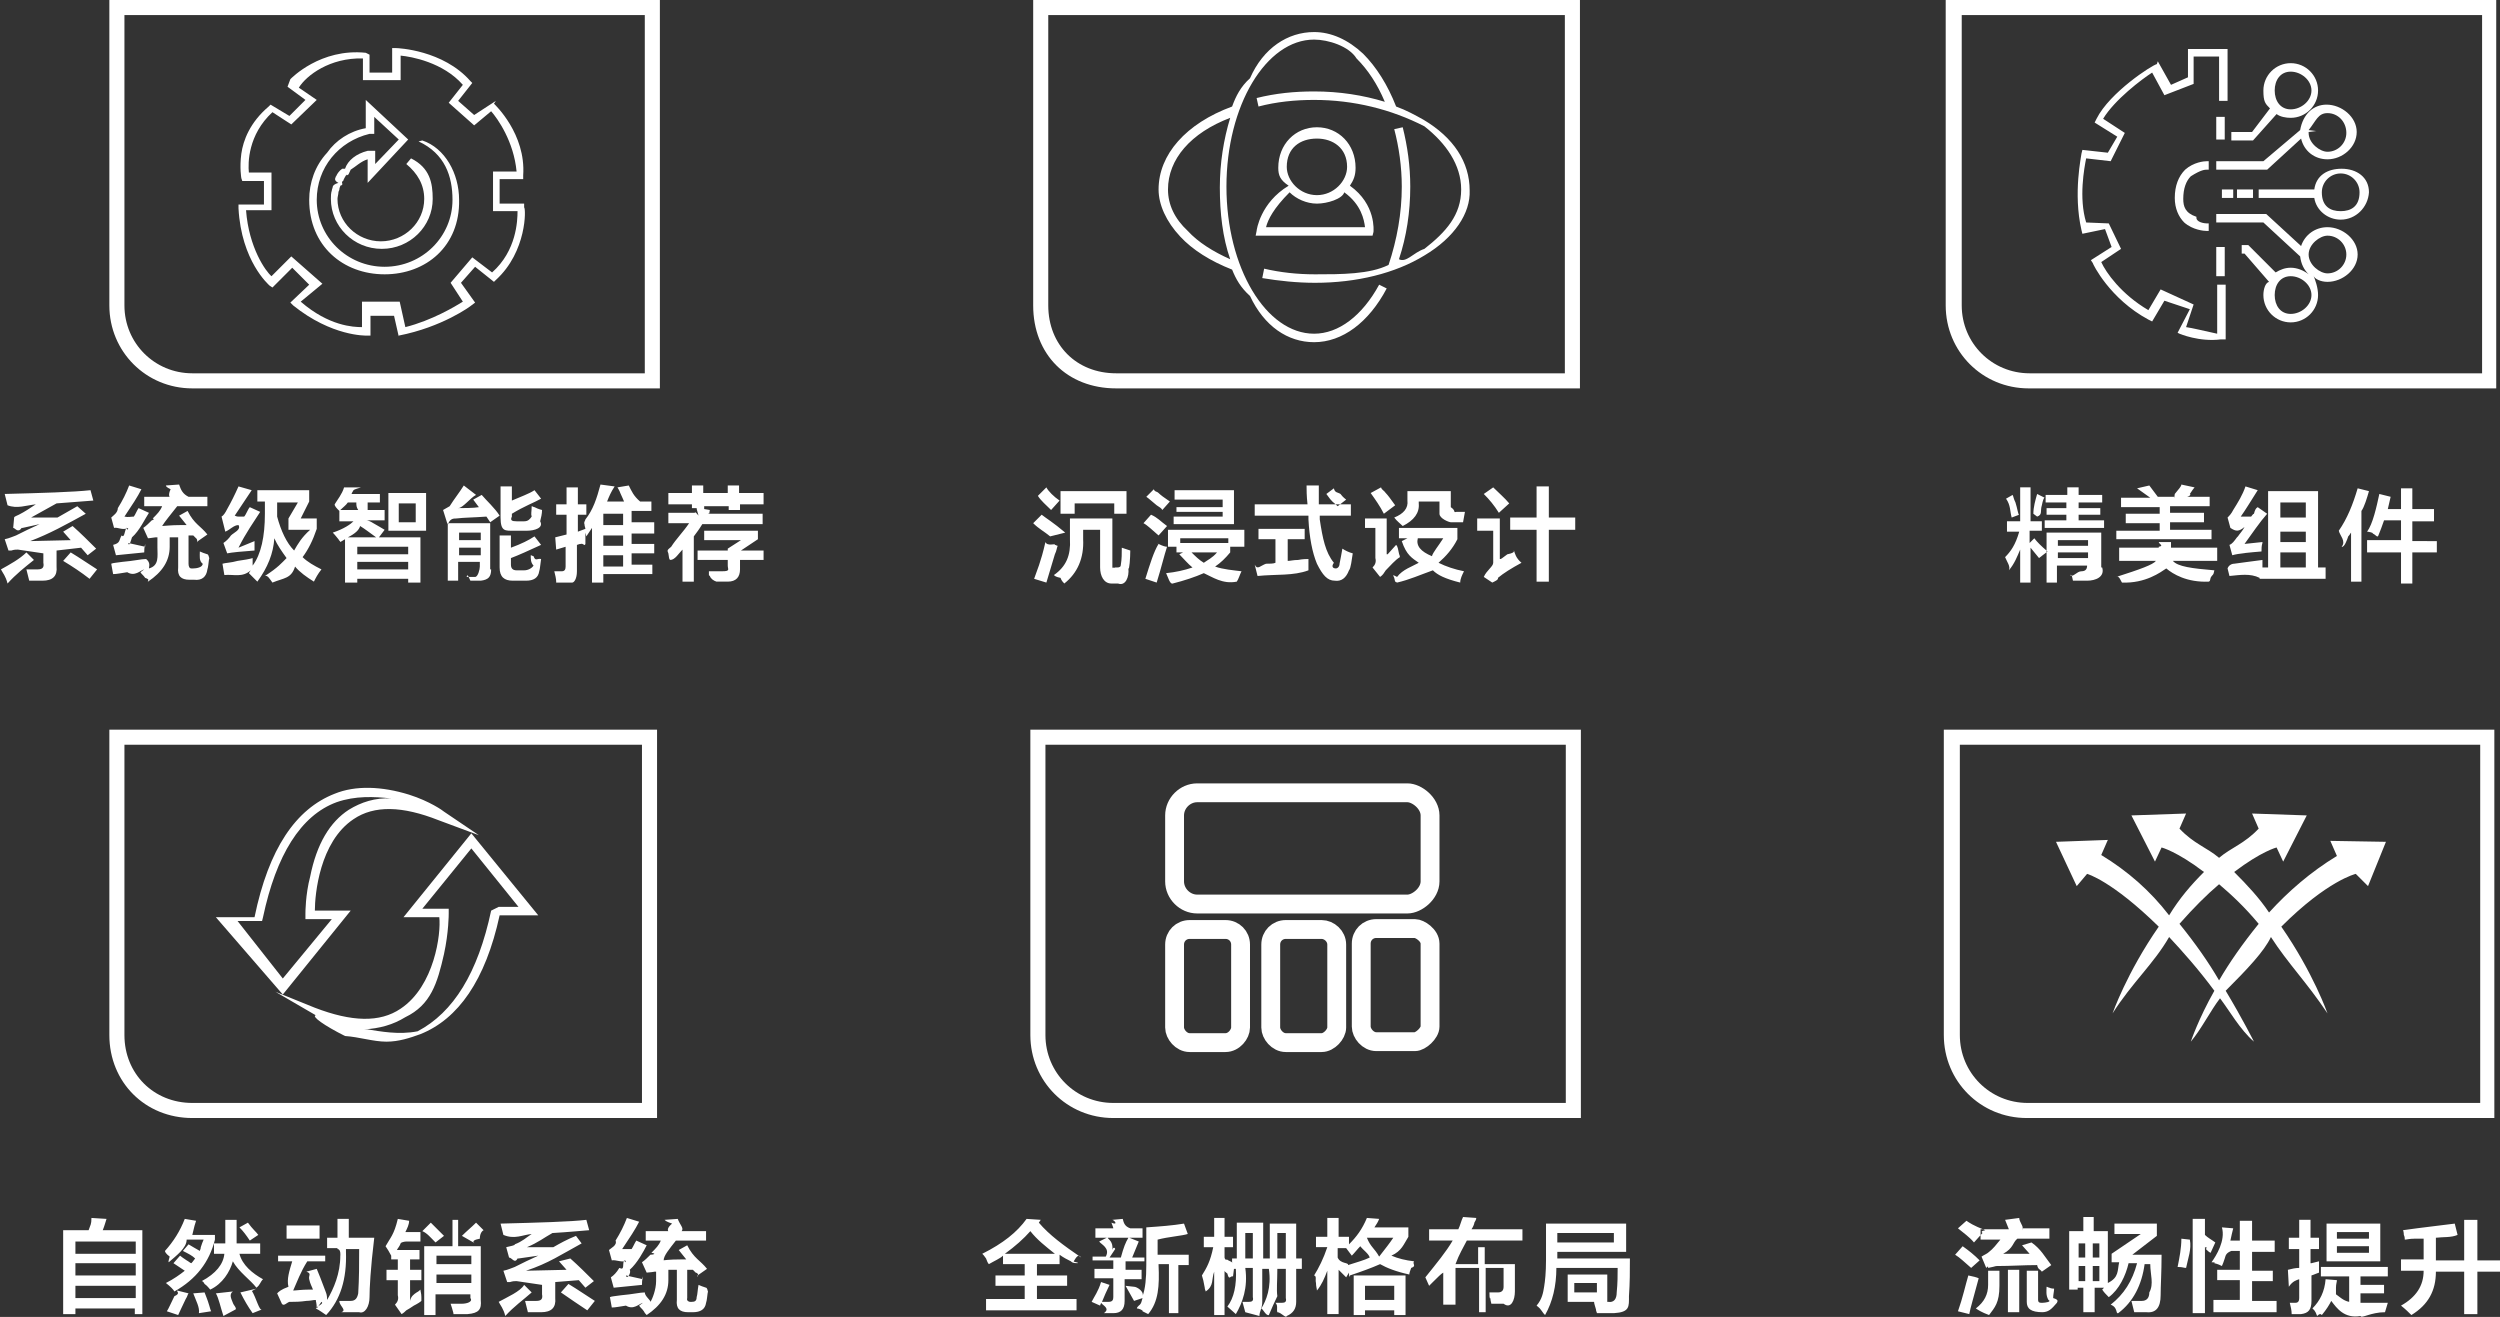 <?xml version="1.0" encoding="utf-8"?>
<!-- Generator: Adobe Illustrator 26.0.0, SVG Export Plug-In . SVG Version: 6.00 Build 0)  -->
<svg version="1.1" id="图层_1" xmlns="http://www.w3.org/2000/svg" xmlns:xlink="http://www.w3.org/1999/xlink" x="0px" y="0px"
	 width="265.2px" height="139.7px" viewBox="0 0 265.2 139.7" style="enable-background:new 0 0 265.2 139.7;" xml:space="preserve"
	>
<rect x="0" y="0" width="265.2" height="139.7" fill="#333333" stroke="none"/>
<style type="text/css">
	.st0{fill-rule:evenodd;clip-rule:evenodd;fill:#FFFFFF;}
	.st1{fill:none;stroke:#FFFFFF;stroke-width:2;}
	.st2{fill:#FFFFFF;}
</style>
<path class="st0" d="M248.3,23.3c-1.4,0-2.6-1-2.8-2.3h-5.9v-0.9h5.9c0.2-1.5,1.4-2.2,2.9-2.2c1.6,0,2.9,0.9,2.9,2.5
	C251.2,22,249.9,23.3,248.3,23.3z M248.3,18.4c-1.1,0-2,0.9-2,2c0,1.5,0.9,2,2,2c1.1,0,2-0.5,2-2C250.3,19.3,249.4,18.4,248.3,18.4z
	 M246.9,16.9c-1.4,0-2.5-0.9-2.8-2.2l-3.6,3.3h-5.4v-0.9h5l3.9-3.3c0.3-1.7,1.4-2.7,2.8-2.7c1.6,0,3.2,1.3,3.2,2.9
	S248.5,16.9,246.9,16.9z M246.9,12c-1,0-1.2,0.8-2,1.8l0.8,0.1l-0.8,0.1c0,0,0,0.1,0,0.1c0,1.1,1.2,2,2,2c1.1,0,2-0.9,2-2
	C248.9,12.9,248,12,246.9,12z M243,12.5c-0.5,0-1.1-0.1-1.5-0.4l-2.5,2.8h-2.3V14h2.2l1.9-2.5c-0.5-0.5-0.7-0.7-0.7-1.9
	c0-1.6,1.3-2.9,2.9-2.9c1.6,0,2.9,1.3,2.9,2.9C245.9,11.2,244.6,12.5,243,12.5z M243,7.6c-1.1,0-1.7,0.9-1.7,2c0,1.1,0.6,2,1.7,2
	c1.1,0,2.2-0.9,2.2-2C245.2,8.5,244.1,7.6,243,7.6z M235.1,12.4h0.9v2.4h-0.9V12.4z M234.1,23.7l0.2,0l0,0.1l0,0.7l-0.1,0
	c0,0,0,0-0.1,0c-0.3,0-1.5-0.1-2.4-0.9c-0.6-0.6-1-1.5-1-2.6c0-1.3,0.4-2.3,1.1-3c0.9-0.8,2-0.9,2.3-0.9c0,0,0.1,0,0.1,0l0.1,0
	l0,0.9l-0.2,0c0,0,0,0,0,0c-0.2,0-0.6,0-1.7,0.7c-0.5,0.5-0.8,1.3-0.8,2.4c0,0.8,0.2,1.5,1.4,1.9C232.9,23.6,233.9,23.7,234.1,23.7z
	 M235.1,6h-2.4v2.9l-3.1,1.2l-1.3-2.4c-1.1,0.7-4,2.9-5.2,4.9l2.3,1.5l-1.5,3l-2.6-0.3c-0.2,1-0.8,4.2,0,6.8l2.4,0.1l1.3,2.7
	l-2.1,1.4c0.5,1.1,2.1,3.4,5,5.1l1.3-2.2l3.5,1.6l-0.8,2.4c0.7,0.1,1.9,0.4,3.3,0.7v-5.2h0.9V36l-0.5,0c-2.3,0.3-4.4-0.6-4.4-0.6
	l-0.2-0.1l1.3-2.5l-2.7-0.9l-1.3,2.2l-0.4-0.2c-4.1-2.2-5.9-5.9-5.9-6l-0.2-0.3l2.2-1.4l-0.7-1.9l-2.4,0.5l-0.1-0.4
	c-0.9-3.9,0-7.9,0-8.1l0.1-0.4l2.7,0.3l1-1.7l-2.4-1.5l0.2-0.4c1.4-2.8,5.9-5.7,6.4-5.8l0.1-0.3l1.4,2.5l1.8-0.8v-3h4.2v5.5h-0.9V6z
	 M236,29.3h-0.9v-3.1h0.9V29.3z M236.9,20.1V21h-1.2v-0.9H236.9z M239,20.1V21h-1.7v-0.9H239z M241.4,28.9c0.5-0.3,1-0.5,1.6-0.5
	c0.7,0,1.4,0.3,1.9,0.7c-0.5-0.5-0.8-1.1-0.9-1.9l-3.9-3.6h-5v-0.9h5.3l3.7,3.4c0.4-1.2,1.5-2,2.8-2c1.6,0,3.2,1.3,3.2,2.9
	c0,1.6-1.6,2.9-3.2,2.9c-0.7,0-1.4-0.3-1.5-0.7c0.2,0.5,0.5,1.3,0.5,2.1c0,1.6-1.3,2.9-2.9,2.9c-1.6,0-2.9-1.3-2.9-2.9
	c0-0.6,0.2-1.3,0.6-1.4l-2.6-3h-0.3v-0.9h0.7L241.4,28.9z M246.9,29c1.1,0,2-0.9,2-2c0-1.1-0.9-2-2-2c-0.8,0-2,0.9-2,2
	C244.9,28.1,246.1,29,246.9,29z M243,33.3c1.1,0,2.2-0.9,2.2-2c0-1.1-1.1-2-2.2-2c-1.1,0-1.7,0.9-1.7,2
	C241.3,32.4,241.9,33.3,243,33.3z"/>
<path class="st0" d="M253.1,89.3l-1.9,4.7l-1.3-1.3c0,0-3,0.7-7.9,5.6c3.4,4.9,4.9,9.2,4.9,9.2c-2.2-3.3-4.2-5.3-6-8.1
	c-0.7,1.5-2.5,3.4-4.8,5.7c1.8,3,3,5.4,3,5.4c-1.5-1.3-2.6-3.3-3.6-4.6c-1,1.3-2,3.3-3.1,4.6c0,0,0.8-2.4,2.5-5.4
	c-1.7-2.3-3.4-4.2-4.8-5.7c-1.6,2.8-3.9,4.8-6,8.1c0,0,1.5-4.3,4.9-9.2c-5-4.9-7.6-5.6-7.6-5.6l-1.1,1.3l-2.2-4.7l5.5-0.2l-0.7,1.6
	c2.8,1.7,5.2,3.8,7.2,6.4c1.1-1.8,2.3-3.2,3.7-4.6c-2.9-2.2-4.5-2.6-4.5-2.6l-0.7,1.5l-2.5-4.9l5.8-0.2l-0.7,1.6
	c1.5,1.6,2.9,2,4.2,3.1c1.3-1.1,2.7-1.5,4.2-3.1l-0.7-1.6l5.8,0.2l-2.5,4.9l-0.7-1.5c0,0-1.6,0.4-4.5,2.6c1.4,1.4,2.7,2.8,3.7,4.3
	c2-2.2,4.4-4.3,7.2-6l-0.7-1.6L253.1,89.3z M235.4,93.8c-1.3,1.1-2.7,2.5-4.2,4.2c1.7,2.1,3.1,4.1,4.2,6c1.1-1.9,2.5-3.9,4.2-6
	C238.1,96.2,236.7,94.9,235.4,93.8z"/>
<path class="st1" d="M150.1,110.5H146c-0.9,0-1.6-0.9-1.6-1.6v-8.8c0-0.9,0.7-1.6,1.6-1.6h4.1c0.5,0,1.6,0.7,1.6,1.6v8.8
	C151.7,109.6,150.7,110.5,150.1,110.5z M149.3,95.9H127c-1.3,0-2.4-1.1-2.4-2.4v-7c0-1.3,1.1-2.4,2.4-2.4h22.3c1,0,2.4,1.1,2.4,2.4
	v7C151.7,94.8,150.3,95.9,149.3,95.9z M126.2,98.6h3.8c0.9,0,1.6,0.7,1.6,1.6v8.8c0,0.7-0.7,1.6-1.6,1.6h-3.8
	c-0.9,0-1.6-0.9-1.6-1.6v-8.8C124.6,99.3,125.3,98.6,126.2,98.6z M136.4,98.6h3.8c0.8,0,1.6,0.7,1.6,1.6v8.8c0,0.7-0.8,1.6-1.6,1.6
	h-3.8c-0.9,0-1.6-0.9-1.6-1.6v-8.8C134.8,99.3,135.5,98.6,136.4,98.6z"/>
<path class="st0" d="M37.5,86.9c-3.6,2.4-4.1,8-4.1,9.7h3.8l-7.2,8.9l-7.1-8.2H27c1.5-7.3,4.4-11.5,8.5-13.1c2.2-0.9,5-0.8,7.9,0.1
	c2.2,0.7,3.6,1.7,3.7,1.8l3.7,2.5L46.5,87C42.7,85.5,39.7,85.4,37.5,86.9z M35.7,85.1c-3.8,1.4-6.4,5.6-7.8,12.2l-0.1,0.4h-2.6
	l4.8,6.1l5.2-6.3h-2.8l0-0.6c0-0.1,0-2,0.5-3.9c0.7-3.5,2.1-5.8,4.1-7.1c1.3-0.8,2.8-1.3,4.5-1.2C39.7,84.5,37.7,84.4,35.7,85.1z
	 M42.5,107c3.6-2.4,4.3-8,4.1-9.7h-3.8l7.2-8.9l7.1,8.7H53c-1.5,6.9-4.4,11-8.4,12.6c-1.1,0.4-2.3,0.8-3.6,0.8
	c-1.4,0-2.9-0.5-4.4-0.6c-2.2-1.1-3.6-2.1-3.1-2.2l-4.3-2.5l4.2,1.7C37.3,108.4,40.3,108.5,42.5,107z M44.3,109.4
	c3.8-2,6.4-6.2,7.8-12.8l0.8-0.4H55L50,90l-5.2,6.4h2.8l0,0.5c0,0.1,0,2-0.5,4.3c-0.7,3.1-1.4,5.4-4.1,6.7c-1.3,0.8-2.7,1.2-4.4,1.3
	c0,0-0.1,0,0.4,0C40.3,109.4,42.3,109.8,44.3,109.4z"/>
<path class="st0" d="M78.5,59.4v1c0,0.8-0.4,1.3-1.3,1.3c-0.1,0,0.2,0-0.4,0c-0.5,0-1,0-0.8,0c-0.3-0.1-0.6-0.3-0.7-0.6
	c-0.1-0.2-0.1,0.3-0.1-0.5c0.5,0,1,0,1.4,0c0.9,0,0.6-0.2,0.6-0.6v-0.6H74v-1h3.2v-0.2l1.4-0.9h-3.9v-1h5.7v0.9l-1.8,1.2H81v1H78.5z
	 M78.5,54.1h-1.2v-0.4h-2.6V54l0.6,0.1c0,0.1-0.1,0.6-0.1,0.3c0,0.1-0.1,0.1-0.1,0.1h5.8v1.1h-6.4c-0.3,0.5-0.6,0.9-0.9,1.3v4.8
	h-1.2v-3.4c-0.4,0.4-0.8,1.1-1.3,1.1c0-0.1-0.1,0.2-0.2-0.7c-0.1-0.3-0.2-0.3,0.3-0.7c0.5-0.8,1.3-1.6,1.9-2.5h-2.2v-1.1h2.8
	c0-0.1,0.1-0.1,0.4,0.3c-0.2-0.7-0.2-0.7-0.2-0.8h-0.5v-0.4h-2.5v-1.2h2.5v-0.8h1.2v0.8h2.6v-0.8h1.2v0.8H81v1.2h-2.5V54.1z
	 M64,61.8h-1.2V56l-0.6,0.9l-0.1-0.4c0,0.4,0,0.7,0,1.2c-0.1,0.3-0.2-0.1-0.5,0c-0.2,0-0.3,0.1-0.4,0.1v2.8c0,0.8-0.3,1.2-0.5,1.2
	c-0.9,0-1.3,0-1.7,0c0,0,0-0.1,0-0.1c0-0.3-0.1-0.7-0.2-1.1c0.1,0,0.1,0,0.3,0c0.5,0,0.4,0,0.5,0c0.3,0,0.4-0.2,0.4-0.5V58L59,58.3
	L58.9,57c0.4-0.1,0.8-0.2,1.2-0.3v-2.1H59v-1.1h1.1v-1.8h1.2v1.8h0.9v1.1h-0.9v1.8l0.8-0.3c0-0.1-0.1-0.3-0.1-0.5
	c-0.1-0.2,0.1-0.4,0.1-0.5c0.8-1,1.2-2.2,1.6-3.7l1.5,0.2c-0.4,0.6-0.6,1.1-0.8,1.6h1.8c-0.1-0.2-0.2-0.5-0.4-0.9
	c-0.1-0.3-0.2-0.4-0.3-0.6l1.2-0.2c0.3,0.6,0.5,1.1,1.2,1.7h1.2v1h-2.1v1.2h2.4v1.2h-2.4v1.1h2.4v1h-2.4v1.2h2.2v1H64V61.8z
	 M66.1,54.5H64v1.2h2.1V54.5z M66.1,56.8H64v1.1h2.1V56.8z M66.1,60.1v-1.2H64v1.2H66.1z M55.8,61.6h-1.4c-0.9,0-1.4-0.4-1.4-1.4
	v-3.4h1.2v1.3c1.1-0.4,1.9-0.8,2.5-1.2l0.7,0.9c-1.3,0.6-2.4,1.1-3.2,1.4v0.7c0,0.4,0.2,0.6,0.6,0.6h0.8c0.4,0,0.8-0.2,1-0.5
	c-0.3-0.3-0.3-0.7-0.3-1.1c0.1,0,0.2,0.1,0.3,0.1c0.2,0.6,0.4,0.2,0.8,0.3c-0.1,0.6-0.1,1-0.2,1.3C57.1,61.3,56.6,61.6,55.8,61.6z
	 M54.8,55.3h0.8c0.4,0,0.6-0.2,0.8-0.5c-0.1-0.3,0-0.5,0-1.1c0.1,0,0.2,0.1,0.3,0.1c0.2,0.1,0.4,0.2,0.8,0.3c0,0.4-0.1,0.8-0.2,1.2
	c0.4,0.7-0.6,1-1.4,1h-1.4c-0.9,0-1.4,0.1-1.4-1.4v-3.3h1.2v1.5c0.9-0.4,1.8-0.7,2.4-1.1l0.7,0.9c-0.7,0.4-1.8,0.8-3.1,1.6v0.3
	C54.1,55.2,54.3,55.3,54.8,55.3z M51.6,54.8c-1.3,0.1-2.4,0.1-3.2,0.2c-0.3,0-0.7,0-0.9,0.7L47,54.1c0.2-0.1,0.5-0.3,0.7-0.4
	c0.5-0.8,1-1.4,1.5-2.2l1.3,1c-0.6,0.3-1.4,1.4-1.9,1.4c0.4,0,1.7,0,2.2-0.1L50.2,53l0.9-0.5c0.5,0.6,1.4,1.4,1.9,2.2L52,55.4
	L51.6,54.8z M41.2,52.3h4v4h-4V52.3z M42.3,55.4h1.8v-2h-1.8V55.4z M39.6,55.5c0.5,0.3,0.9,0.5,1.2,0.7L40.2,57h4.4v4.8h-1.3v-0.4
	h-5.4v0.4h-1.3v-4.6c-0.2,0.1-0.3,0.2-0.5,0.3c0-0.1-0.1-0.1-0.2-0.3c-0.1-0.1-0.3-0.4-0.6-0.7c1.2-0.4,1.9-0.9,2.2-1.2h-1.5v-1.1h0
	c-0.3-0.3-0.5-0.5-0.5-0.7c0.3-0.5,0.8-1.1,1-1.8l1.8,0c-0.3,0.1-0.7,0.2-0.8,0.3c-0.1,0.2-0.2,0.3-0.2,0.4h3v0.9H39
	c0,0.3,0,0.6,0,0.8h1.8v1.1h-1.9C39,55.2,39.3,55.3,39.6,55.5z M37.9,60.4h5.4v-0.8h-5.4V60.4z M37.9,58.8h5.4V58h-5.4V58.8z
	 M36.9,53.3c-0.2,0.3-0.5,0.5-0.8,0.8h1.9c-0.2-0.3-0.2-0.5-0.2-0.8H36.9z M36.9,57h3c-0.7-0.5-1.2-0.9-1.7-1.2
	C38.1,56.2,37.7,56.6,36.9,57z M33.3,61.7c-0.8-0.5-1.5-1-2-1.6c-0.4,1.3-1.2,1.2-2.4,1.7c-0.3-0.4-0.5-0.8-0.8-0.7
	c1.4-0.9,1.8-1.4,2.3-1.9c-0.5-0.7-1-1.4-1.3-2.1c-0.1,1.6-0.7,3.1-1.8,4.6c-0.3-0.3-0.6-0.6-0.9-0.9l0.2-0.3
	c-0.9,0.8-1.8,0.4-2.8,0.5l-0.2-1.2c0.3-0.1,0.9-0.1,1.6-0.3c0.7-0.1,1.3-0.2,1.6-0.3c0,0.3,0,0.8,0,0.8c0.9-1.2,1.3-3.1,1.3-5.5
	v-1.3h-0.8v-1.2h5.5v1.2L31.9,55h1.7v1.1c-0.4,1.2-0.9,2.2-1.5,3c0.5,0.5,1.2,0.9,2,1.3C33.7,60.9,33.5,61.3,33.3,61.7z M32.9,56.2
	h-2.3V55l1-1.7h-2.2v0.5l0,1c0.4,1.5,1,2.8,1.8,3.6C31.6,57.7,32,57,32.9,56.2z M25.3,54.8c0.3,0,1.1,0,0.6,0
	c0.1-0.1,0.2-0.3,0.3-0.5c0.1-0.2,0.2-0.4,0.3-0.5l1.1,0.5c-0.7,1.1-1.5,2.2-2.3,3.8l1.7-0.7c0,0.4,0,0.7,0,1
	c-1.4,0.1-2.4,0.2-2.9,0.3l-0.4-1.1c0.3-0.2,0.6-0.5,0.8-0.8c0.3-0.3,1.1-0.6,0.8-1.1c-0.5,0-0.9,0.5-1.4,0.7l-0.4-1.6
	c0.2-0.1,0.4-0.4,0.6-0.8c0.4-0.7,0.8-1.5,1.2-2.4l1.4,0.4c-0.6,0.9-1.2,1.8-1.8,2.7C25.2,54.8,25.1,54.8,25.3,54.8z M20.6,61.5
	h-0.5c-0.9,0-1.3-0.4-1.2-1.3V57c-0.3,0-0.6,0-0.9,0c0,0.5,0,0.9,0,1c0,1.5-0.8,2.7-2.3,3.7c-0.1-0.1,0.3-0.2-0.3-0.4
	c-0.2-0.3-0.4-0.4-0.5-0.6l0.4-0.3c-0.4,0.1-1,0.8-1.8,0.3c-0.7,0.1-1.1,0.2-1.5,0.2l-0.2-1.1c0.2-0.1,0.6-0.1,1.2-0.2
	c1.2-0.1,2-0.3,2.5-0.3c0.5,0.4,0.3,0.8,0.3,1c1.1-0.3,0.9-1.3,0.9-2.2c0-0.2,0-0.5,0-1.1c0,0-0.1,0-0.2,0c-0.1,0-0.6,0.1-0.8,0.1
	l-0.5-1.1c0.3-0.2,0.6-0.5,0.9-0.8c0,0,0.4-0.1,0.1-0.2c0.5-0.5,0.8-0.8,1-1.3h-1.9v-1h2.7c-0.1-0.1-0.1-0.4,0.1-0.8
	c-0.4-0.2-0.5-0.3-0.5-0.4l1.4-0.1c0.2,0.6,0.4,1,1,1.3h2v1h-3.2c-0.7,0.9-1.3,1.6-1.6,2.1c0.2,0,0.9-0.1,2-0.1c0.3,0,0.5,0,0.6,0
	l-0.8-1l0.9-0.5c0.7,1.4,1.4,1.6,2.1,2.5l-1,0.7c-0.1,0.4,0-0.2-0.2-0.3c-0.1-0.1-0.2-0.2-0.3-0.3H20v3c0,0.3,0.1,0.5,0.3,0.5h0.2
	c0.3,0,1-0.1,1-0.5c-0.4-0.3-0.3-0.8-0.3-1.3c0.2,0.1,0.5,0.2,0.8,0.3c0.1,0,0.2,0.3,0.2,0.6c0-0.4,0-0.4,0-0.3
	c-0.1,0.7-0.1,1-0.2,1.3C21.9,61.2,21.4,61.6,20.6,61.5z M14.2,54.8c0.2-0.3,0.3-0.6,0.5-0.9l1.1,0.5c-0.4,0.6-1,1.9-1.8,2.6
	c-0.1,0.3-0.3,1.1-0.4,0.6l1.8,0.4c0-0.5,0-0.4,0-0.3c-0.1,0.4-0.1,0.7-0.1,0.9c-1.1,0.1-2,0.2-3,0.3l-0.3-1.1
	c0.8-0.2,0.6-0.5,0.9-1c0.3,0.3,0.3-0.4,0.5-0.8c0.1-0.1,0.1,0.5,0.2,0c-0.6,0.3-1.1-0.1-1.5,0l-0.3-1.1c0.2-0.2,0.7-0.5,0.7-1
	c0.5-0.8,0.9-1.6,1.2-2.4l1.3,0.4c-0.4,0.8-1,1.7-1.8,2.9C13.6,54.9,13.9,54.8,14.2,54.8z M6.7,59.5l0.8-0.9c1,0.6,2,1.3,2.8,1.8
	l-0.8,1C8.6,60.7,7.7,60.1,6.7,59.5z M7.7,55.8c0.9,0.8,1.7,1.6,2.5,2.4l-0.9,0.7l-0.7-0.8L6,58.4v1.7c0.1,1-0.4,1.5-1.5,1.5
	c-0.3,0-0.7,0-1.4,0c-0.1-0.4-0.2-0.8-0.3-1.2c0.1,0,0.4,0,0.7,0c0.2,0,0.4,0,0.5,0c0.5,0,0.7-0.2,0.6-0.7v-1l-2.7-0.4
	c-0.2,0-0.4,0-0.7,0.1c-0.1,0-0.2,0-0.3,0l-0.4-1.2c0.5-0.1,0.9-0.3,1.2-0.4c0.8-0.4,1.6-0.8,2.5-1.2L2.4,56c0,0-0.1,0-0.1,0
	C1.9,56.6,1.6,56,1.4,56l0.1-1.1c0-0.1,0.3-0.2,0.5-0.3c0.6-0.3,1.2-0.7,1.8-1.1c-1,0.1-2,0.5-3,0.1c-0.1-0.4-0.2-0.8-0.3-1.2
	c3.9-0.1,7.3-0.2,9.1-0.4l0.3,1.1c-1.3,0.1-2.5,0.2-3.9,0.3c-0.9,0.5-1.8,1-2.7,1.5c0.3,0,0.7,0,1.3,0c0.7,0,1.7,0,1.5,0
	c0.7-0.4,1.4-0.8,2.1-1.2l0.9,0.8c-2.2,1.2-3.8,2.1-5.9,2.9l4.3-0.1l-0.8-0.9L7.7,55.8z M3.6,59.4c-1,0.8-1.9,1.5-2.8,2.5
	c-0.2-0.8-0.5-1.1-0.7-1.5c0.9-0.5,2-1.1,2.7-1.8L3.6,59.4z M52.1,60.4c0,0.8-0.3,1.1-1.1,1.2c-0.1,0-0.3,0-0.5,0
	c-0.3,0-0.6,0-0.6,0c-0.2-0.4-0.3-0.8-0.4-0.4c0.3,0,0.7,0,0.9,0c0.3,0,0.5-0.8,0.5-1.1v-0.5h-2.3v2h-1.1v-6.1h4.5V60.4z M51,56.5
	h-2.3v0.8H51V56.5z M51,58.1h-2.3v0.8H51V58.1z"/>
<g>
	<path class="st2" d="M69.9,41.2H20.4c-4.9,0-8.8-3.9-8.8-8.8V0h58.4V41.2z M13.2,1.6v30.8c0,4,3.2,7.2,7.2,7.2h48v-38H13.2z"/>
</g>
<path class="st0" d="M164.3,56.2v5.5h-1.3v-5.5h-2.8v-1.3h2.8v-3.3h1.3v3.3h2.8v1.3H164.3z M157.4,52.4l1-0.7
	c0.6,0.6,1.2,1.1,1.7,1.7l-1.1,1C158.5,53.6,158,53,157.4,52.4z M159.2,59.3c0.2-0.1,0.4-0.3,0.7-0.5c1-0.2,0.6-0.4,0.7-0.4
	c0.1,0.3,0.2,0.8,0.8,1.3c-1.1,0.6-1.9,1.1-2.5,1.6c0.1,0.2-0.4,0.4-0.6,0.5l-0.9-0.6c0.3-0.7,1-1.1,1-1.5v-3.4h-1.7V55h2.4V59.3z
	 M153.9,55.4c-0.2,0-1.2-0.4-1.2-0.9v-1.3h-2.2v0.2c0.1,1-0.5,1.8-1.7,2.4c-0.3-0.3-0.6-0.5-0.9-0.9c1-0.4,1.5-1,1.4-1.8v-1h4.6v1.7
	c0.6,0.4,0.2,0.6,0.6,0.5h0.9l-0.2,1.1H153.9z M145.4,52.3l1.1-0.6c0.1,0.3,0.3,0.3,0.5,0.6c0.2,0.2,0.5,0.6,1,1.3l-1.2,0.9
	C146.4,53.7,145.9,53,145.4,52.3z M147.2,58.8l0.9-1c0.2,0.2,0.2,0.5,0.3,0.9c0,0.1,0.1,0.2,0.1,0.4c-0.5,0.3-1,0.9-1.5,1.4
	c-0.2,0.3-0.3,0.5-0.6,0.7l-0.8-1c0.3-0.3,0.4-0.6,0.3-1v-3.2h-1.1V55h2.3V58.8z M141.5,59.7c-0.3,0.4-0.1,0.6,0.2,0.6
	c0.2,0,0.4-0.2,0.4-0.5c0.1-0.5,0.2-1,0.3-1.6c0.3,0.2,0.7,0.4,1.1,0.5c-0.1,0.6-0.2,1.6-0.4,1.8c-0.3,0.8-0.8,1.2-1.5,1.1
	c-0.8,0-1.3-0.6-1.9-1.8c-0.5-1.2-0.8-2.8-0.9-4.7c0-0.3,0-0.4,0-0.4h-5.7v-1.2h5.6c-0.1-0.9-0.1-1.6-0.1-2h1.3c0,0.8,0,1.5,0,2h1.8
	h1.6v1.2h-3.3c0,0.1,0,0.2,0,0.4C140.3,57.1,140.6,58.6,141.5,59.7z M141.5,51.8c0.1,0.5,0.4,0.4,0.7,0.6c0.3,0.4,0.5,0.5,0.6,0.6
	l-0.9,0.7c-0.5-0.5-0.5-0.3-1.2-1.3L141.5,51.8z M135.3,59.7v-2.5h-1.8v-1.1h4.9v1.1h-1.8v2.3c0.3,0,0.6-0.1,1.1-0.1
	c0.5-0.1,0.9-0.1,1.1-0.1c0,0.4,0,0.8,0,1.2c-1.6,0.6-3.4,0.4-5.4,0.6l-0.3-1.2c0.3,0.6,0.6,0.1,1.2-0.1
	C134.7,59.8,135.1,59.8,135.3,59.7z M131.7,60.6c-0.2,0.4-0.3,0.8-0.5,1.1c-1.5,0.3-2.6-0.5-3.5-0.9c-0.9,0.4-2.1,0.8-3.3,1.1
	c-0.3,0.1-0.5-0.7-0.7-1.1c1-0.1,1.9-0.3,2.8-0.6c-0.5-0.4-0.9-0.9-1.4-1.4l0.4-0.2h-0.7V58h-0.9v-1.8h8.1V58h-1.5v0.6
	c-0.5,0.6-1,1.1-1.6,1.5C129.7,60.4,130.9,60.5,131.7,60.6z M130.3,57.1h-5.1v0.5h5.1V57.1z M129.1,58.6h-2.7
	c0.4,0.4,0.8,0.8,1.3,1.1C128.1,59.4,128.6,59.2,129.1,58.6z M124.5,54.8h5.2v-0.5h-4.9v-0.5h4.9v-0.8h-5.1V52h6.3v3.6h-6.4V54.8z
	 M122.7,53.6c-0.5-0.4-0.8-0.7-1.1-0.9l0.8-0.8c0.1,0.3,0.3,0.2,0.5,0.4c0.2,0.2,0.6,0.5,1.2,0.9l-0.8,0.9
	C123.2,53.9,123,53.8,122.7,53.6z M123.8,55.8l-0.9,1c-0.7-0.6-1.2-1.1-1.6-1.3l0.8-0.9C122.8,54.9,123.1,55.3,123.8,55.8z
	 M118.6,61.9h-0.7c-0.8,0-1.2-0.8-1.2-1.7v-4h-1.8v1c0.1,2-0.6,3.6-2,4.7c-0.1-0.1-0.3-0.3-0.4-0.6c-0.5-0.1-0.6-0.2-0.7-0.3
	c1.3-0.9,1.8-2.1,1.7-3.8V55h4.5v5.3c0-0.2,0.1,0,0.3-0.1h0.2c0.3,0,0.4-0.1,0.4-0.3c0.1-0.6,0.1-1.2,0.1-1.8l0.9,0.3
	c0,0.8-0.1,2.1-0.2,1.9C119.8,61.2,119.4,62.2,118.6,61.9z M118.2,53.4H114v1.1h-1.5v-2.4h7v2.4h-1.3V53.4z M110.1,52.6l0.9-0.9
	c0.2,0.4,0.8,1,1.4,1.4l-0.9,1C111,53.6,110.4,53.1,110.1,52.6z M113,56.5l-1.6,0.4c-0.6-0.5-1.2-0.8-1.8-1.4l0.9-0.9
	C111,55,111.7,55.4,113,56.5z M111.9,57.8c0.1,0,0.2,0.1,0.3,0.1c-0.1,0.2-0.1,0.5-0.3,0.9c-0.4,1.3-0.7,2.3-0.9,3l-1.3-0.4
	c0.3-0.9,0.7-1.7,1.2-3.9C111.1,58,112,57.6,111.9,57.8z M122.9,57.7c0.4,0.2,0.7,0.3,0.9,0.3c-0.3,0.9-0.6,2.2-1.1,3.8l-1.2-0.4
	C122,59.8,122.4,58.5,122.9,57.7C122.7,57.6,122.8,57.6,122.9,57.7z M148.7,57.4l0.6-0.3h-0.9V56h6.2v1.2c-0.5,1-1.2,1.8-2,2.5
	c0.8,0.4,1.7,0.7,2.7,0.9c-0.2,0.4-0.4,0.8-0.4,1.2c-1.6-0.4-2.4-0.8-2.9-1.3c-1.4,0.5-2.5,1-3.8,1.3c-0.1-0.1-0.2,0.1-0.3-0.5
	c-0.1-0.3-0.3-0.4,0.3-0.1c0.6-0.8,1.6-1.1,2.3-1.5C149.8,59.2,149.2,58.9,148.7,57.4z M153.1,57.1h-2.7c-0.2,0.8,0.3,1.4,1.5,1.9
	C152,58.6,152.6,57.9,153.1,57.1z"/>
<g>
	<path class="st2" d="M167.6,41.2h-49.2c-5.2,0-8.8-3.6-8.8-8.8V0h58V41.2z M111.2,1.6v30.8c0,4.2,3,7.2,7.2,7.2H166v-38H111.2z"/>
</g>
<path class="st0" d="M258.5,57.3v1.3h-2.6v3.3h-1.2v-3.3h-3.6v-1.3h3.6v-2.1h-1.8c-0.2,0.6-0.4,1.1-0.6,1.6
	c-0.1,0.3-0.3-0.1-0.6-0.2c0.1-0.1-0.5-0.2-0.6-0.2c0.6-0.8,1-2.6,1.3-4l1.2,0.3l-0.3,1.3h1.4v-2.2h1.2v2.2h2.3v1.3h-2.3v2.1H258.5z
	 M250.6,61.7h-1.2v-5.2c-0.1,0.1-0.1,0.2-0.3,0.4c-0.1,0.3-0.4,1.2-0.7,1.1c0.5-0.6-0.2-1.2-0.3-1.7c0.9-1.3,1.5-2.8,2-4.5l1.2,0.3
	c-0.2,0.7-0.5,1.7-0.8,2.1V61.7z M239.7,61.3c-1-0.5-2.1-0.3-3.2-0.2l-0.2-0.8c0.1-0.3,0.4-0.5,0.7-0.5c0.6-0.1,1.6-0.2,3-0.4
	c0,0.1,0,0.3,0,0.5c0,0.1,0,0.2,0,0.3h0.6v-8.1h5.3v8.1h0.8v1.2h-7V61.3z M241.9,60.2h2.7v-1.6h-2.7V60.2z M241.9,57.5h2.7v-1.1
	h-2.7V57.5z M241.9,54.9h2.7v-1.6h-2.7V54.9z M238.8,54.8c0.1-0.1,0.2-0.3,0.3-0.3c0.1-0.4,0.2-0.6,0.4-0.7l1,0.7
	c-0.8,0.9-1.6,2.1-2.4,3.2l1.9-0.2c0,0.1,0,0.5,0,0.1c-0.1,0.3-0.1,0.6-0.1,0.9c-1.2,0.1-2.4,0.2-3.1,0.4l-0.3-1.1
	c0.3-0.1,0.5-0.4,0.8-0.8c0,0,0.1-0.1,0.1-0.1c0.2-0.3,0.5-0.6,0.7-1c-0.6,0.5-0.9,0.5-1.5,0.1l-0.3-1.1c0.2-0.2,0.4-0.4,0.6-0.8
	c0.5-0.8,1-1.6,1.3-2.5l1.3,0.4c-0.7,1.1-1.3,2.1-1.8,2.8c0.2,0,0.3,0,0.6,0C238.5,54.8,238.7,54.8,238.8,54.8z M234.3,61.7
	c-2.3,0.1-3.8-0.8-4.5-1.4c-0.6,0.4-2.2,1.6-4.7,1.5c-0.1-0.1-0.3-0.8-0.6-0.6c2.5-0.8,3.9-1.3,4.2-1.7h-3.9v-1.4h4.2
	c0,0,0-0.1,0-0.1c0.6-0.1,0-0.3,0-0.5h1.3c0,0.1,0,0.1,0,0.3c0,0.1,0,0.3,0,0.3h4.9v1.4h-4.7c0.5,0.6,2,0.8,4.4,1
	c-0.1,0.6-0.2,0.4-0.4,0.8C234.4,61.8,234.4,61.6,234.3,61.7z M224.7,56.3h4.4v-0.8h-3.6v-1h3.6v-0.7H225v-1h3.1l-1.4-1l1.3-0.3
	c0.3,0.4,0.6,0.8,0.9,1.2l-0.2,0h1.8c0.2-0.1,0.1,0.4,0.2-0.3c0.4-0.5,0.7-0.8,0.7-1l1.4,0.3c-0.1,0.1-0.3,0.4-0.5,0.7
	c0.2,0.1-0.2,0.3-0.3,0.3h2.4v1h-4.2v0.7h3.6v1h-3.6v0.8h4.4v1h-10.1V56.3z M216.8,55.2h2.4v-0.6h-2.1v-0.7h2.1v-0.6H217v-0.8h2.3
	v-0.8h1.2v0.8h2.5v0.8h-2.5v0.6h2.3v0.7h-2.3v0.6h2.7V56h-6.3V55.2z M216.1,54.8l-0.4-0.3c0-0.7,0.2-1.4,0.4-2.1l0.8,0.4
	c-0.1,0-0.2,0.3-0.3,0.8C216.4,54.2,216.7,54.6,216.1,54.8z M216.5,56.3h-1.2v1.3l0.5-0.5c0.3,0.4,0.7,0.8,1.4,1.4l-0.9,0.7
	l-0.9-1.1v3.7h-1.1v-3.5c-0.3,0.7-0.6,1.5-1.2,2.2c0.2-0.4-0.2-0.9-0.4-1.4c0.6-0.6,1.1-1.3,1.5-2.7h-1.3v-1.1h1.4v-3.6h1.1v3.6h1.2
	V56.3z M212.8,52.9l0.7-0.4c0.1,0.2,0.1,0.4,0.3,0.8c0.2,0.6,0.3,1.4,0.4,1.3l-0.8,0.3C213.2,54.2,213.3,53.6,212.8,52.9z M223,60.2
	c0.3,1-0.7,1.4-1.6,1.4c-0.1,0,0.2,0-0.6,0c-0.3,0-0.6,0-0.9,0c-0.1-0.4-0.1-0.7-0.3-0.6c0.3,0.3,0.7-0.4,1.2-0.4
	c0.4,0,0.6-0.2,0.6-0.6V60h-3.2v1.8h-1.1v-5.3h5.8V60.2z M221.5,57.3h-3.2v0.6h3.2V57.3z M221.5,58.6h-3.2v0.6h3.2V58.6z"/>
<g>
	<path class="st2" d="M264.8,41.2h-49.6c-4.9,0-8.8-3.9-8.8-8.8V0h58.4V41.2z M208.1,1.6v30.8c0,4,3.2,7.2,7.2,7.2h48v-38H208.1z"/>
</g>
<path class="st0" d="M262.8,134.9v4.5h-1.4v-4.5h-3c0,2-0.8,3.5-2.6,4.6c-0.3-0.3-0.6-0.6-1.1-1c1.6-0.9,2.4-2.1,2.4-3.7h-2.4v-1.2
	h2.4v-2.2c-0.2,0-0.6,0-1,0c-0.5,0-0.8,0.1-1,0.1c0-0.1,0-0.3-0.1-0.5c0-0.3-0.1-0.6-0.1-0.5c2.1-0.3,4-0.5,5.5-0.7l0.3,1.2
	c-0.7,0.3-1.5,0.2-2.3,0.3v2.4h3v-4.3h1.4v4.3h2.4v1.2H262.8z M253.3,138.2l-0.3,1c-1.5,0-2.5,0.7-2.6,0.4c-1.7,0.3-2.5-0.8-3.1-1.6
	c-0.2,0.4-0.5,0.9-1,1.5c-0.1-0.1-0.2-0.2-0.5,0.1c-0.2-0.6-0.4-0.7-0.5-0.8c0.8-0.8,1.3-1.8,1.4-3.1l1.2,0.1c0,0.2-0.1,0.4-0.1,0.8
	c0,0.1,0,0.2,0,0.7c0.3,0.2,0.8,0.7,1.4,0.8v-2.7h-3v-1h7.1v1h-2.9v0.9h2.5v0.9h-2.5v1C251.2,138.2,252.4,138.2,253.3,138.2z
	 M246.8,129.8h5.7v4h-5.7V129.8z M247.9,132.9h3.4v-0.7h-3.4V132.9z M247.9,131.4h3.4v-0.7h-3.4V131.4z M245.2,134l0.8-0.2
	c0,0.4,0,0.9,0,1.2l-0.8,0.3v2.7c0,0.9-0.3,1.3-1.1,1.4c-0.3,0-0.6,0-1,0c0-0.4-0.1-0.8-0.2-1.2c0.2,0,0.4,0,0.6,0
	c0.3,0,0.4-0.2,0.4-0.5v-2c-0.3,0.1-0.7,0.2-1.1,0.8l-0.1-1.8c0.4-0.1,0.8-0.2,1.2-0.2v-2h-1.1v-1.2h1.1v-1.9h1.2v1.9h0.9v1.2h-0.9
	V134z M234.8,137.9h2.8v-2.1h-2.4v-1.1h2.4v-2h-0.9c-0.5,0.2-0.6,0.4-0.7,0.8c-0.1,0.3-0.2,0.6-0.3,0.8c-0.2-0.1-0.4-0.2-0.8-0.3
	c-0.1,0,0.3-0.1-0.3-0.1c0.5-0.7,1.5-2.3,1.1-3.7l1.2,0.1c-0.1,0.4-0.2,0.8-0.3,1.3h1v-2.1h1.3v2.1h2.4v1.2h-2.4v2h2.2v1.1h-2.2v2.1
	h2.6v1.2h-6.7V137.9z M234,132.5c-0.1-0.1,0.4-0.1-0.1-0.2v7h-1.3v-10h1.3v1.7c0.3,0.3,0.7,0.5,1.1,0.8l-0.5,1.1
	C234.3,132.8,234.2,132.7,234,132.5z M231,134.4c0.2-1,0.4-2,0.4-3l0.9,0.1c0.2,1-0.2,2-0.4,3C231.6,134.5,231.6,134.4,231,134.4z
	 M229.2,137.4c0,1.3-0.5,1.9-1.5,1.8c-0.3,0-0.7,0-1.3,0c-0.1-0.4-0.2-0.8-0.3-1.2c0.8,0,0.7,0,1.1,0c0.5,0,0.8-0.3,0.8-0.9
	c0.5-0.9,0.1-1.9,0.1-3h-0.6c-0.3,2.2-1.2,4-2.8,5.2c-0.3,0.1,0-0.6-0.8-0.9c1.4-1.1,2.3-2.5,2.8-4.4h-0.9c-0.3,1.3-1,2.8-2.1,3.6
	c0,0-0.1-0.1-0.1-0.1c-0.2-0.2-0.4-0.4-0.6-0.7l0.2-0.2h-1v2.6H221v-2.6h-0.6v0.2h-0.9v-6.2h1.5v-1.5h1.1v1.5h1.5v5.5
	c1.2-0.6,1-1.3,1.2-2.2H224V133l3.1-2.1h-2.8v-1.1h4.5v1.3l-2.6,2h3.1C229.3,135,229.2,136.4,229.2,137.4z M221.2,131.9h-0.7v1.5
	h0.7V131.9z M221.2,134.3h-0.7v1.6h0.7V134.3z M222.7,131.9H222v1.5h0.7V131.9z M222.7,134.3H222v1.6h0.7V134.3z M218.2,138.2
	c-0.6,0.7-0.9,1-1.6,1h0.1c-1.3,0-1.7-0.4-1.7-1.1v-3.3h1.2v3.1c0,0.2,0.1,0.3,0.3,0.3h0.2c0.2,0,1-0.1,0.6-0.3
	c-0.3-0.5-0.2-1-0.2-1.4c0.1,0,0.2,0.1,0.3,0.1c0.2,0.1,0.4,0.1,0.5,0.1c0,0.3-0.1,0.6-0.1,1C218.5,137.9,218.2,138.1,218.2,138.2z
	 M215.5,131.8c1,0.7,1.4,1.5,2.1,2.4l-1,0.7c-0.2-0.3-0.4-0.2-0.5-0.7c-1.4,0-2.8,0.1-4.2,0.1c-0.3,0,0,0-1,0.2c0-0.2,0-0.2-0.2,0
	l-0.5-1.2c0.3-0.2,0.6-0.3,0.8-0.5c0.4-0.3,0.8-0.8,1.2-1.3h-2.1v-1.1h3l-0.4-1l1.5-0.2c0,0.2,0.1,0.4,0.3,0.8
	c0.1,0.1,0.1,0.9,0.1,0.3h2.8v1.1H214c-0.5,0.4-0.4,1-1.5,1.6l2.8,0l-0.8-0.9L215.5,131.8z M207.7,130.3l0.9-0.8
	c0.3,0.2,0.7,0.5,2,1c-0.5,0.1-0.4,0.2-0.3,0.3l-0.9,1C208.9,131.2,208.3,130.8,207.7,130.3z M210,133.7l-0.9,0.8
	c-0.7-0.6-1.2-1.1-1.7-1.4l0.8-0.9C208.9,132.7,209.4,133.1,210,133.7z M209.9,135.6c-0.5,1.9-0.9,3.2-1,3.8l-1.2-0.3
	c0.5-1.4,0.8-2.8,1.1-3.8C209.3,135.4,209.7,135.5,209.9,135.6z M210.9,134.8h1.2c0,0.2,0,0.5,0,0.9c0,0.8,0,0.6,0,0.7
	c0,1.8-0.5,2.3-1.1,3.1c-0.8-0.3-1.1-0.5-1.4-0.7c0.9-0.7,1.3-1.5,1.3-2.5C210.9,135.8,210.9,135.3,210.9,134.8z M214.2,139.2H213
	v-4.5h1.2V139.2z"/>
<g>
	<path class="st2" d="M264.6,118.6h-49.6c-4.9,0-8.8-3.9-8.8-8.8V77.4h58.4V118.6z M207.9,79v30.8c0,4,3.2,7.2,7.2,7.2h48V79H207.9z
		"/>
</g>
<path class="st0" d="M165.2,133.5h7.7c0,1.3,0,2.6-0.1,4c0,1.1,0.1,1.7-1.6,1.8c-0.5,0-1,0-1.8,0c0-0.1-0.1-0.2-0.1-0.4
	c-0.1-0.4-0.2-0.6-0.2-0.8c0.4,0,0.9,0,1.5,0c0.6,0.1,0.9-0.3,0.9-1c0.1-1,0.1-1.8,0.1-2.6h-6.5c0,1.9-0.4,3.6-1.2,5
	c-0.1-0.1-0.2-0.2-0.4-0.5c-0.2-0.3-0.4-0.4-0.5-0.5c0.6-0.7,0.7-1.4,0.8-2c0.1-0.6,0.2-1.5,0.2-2.8v-3.9h8.5v3h-7.3V133.5z
	 M171.2,131.8v-1h-6v1H171.2z M154.4,134.1h2.4v-1.8h0.7v1.8h3.2v2.9c0,0.9-0.4,1.9-1.2,1.3c-0.3,0-0.7,0-1.3,0
	c0-0.1-0.1-0.3-0.1-0.6c-0.1,0.2-0.1-0.4-0.1-0.6c0.1,0,0.2,0,0.4,0c0.6,0,0.4,0,0.5,0c0.4,0,0.6-0.2,0.6-0.6v-2h-1.9v4.7h-0.7v-4.7
	h-2.5v3.9h-1.3v-3.4c-0.2,0.1-0.6,0.5-1.1,1c-0.2,0.2-0.3,0.3-0.4,0.4l-0.4-0.9c1.2-1.5,2.2-2.7,2.9-3.9h-2.5v-1.2h3.1
	c0.2-0.4,0.3-0.9,0.5-1.3l1.4,0.1c0,0.2-0.1,0.3-0.2,0.5c0,0.1-0.1,0.4-0.3,0.7h5.4v1.2h-5.9C155.2,132.4,154.8,133,154.4,134.1z
	 M149.7,134.5c-0.1,0.3-0.2,0.5-0.2,0.7c-1.4-0.3-2.4-0.7-3.1-1.1c-0.9,0.4-2,0.8-3.2,1.2c-0.1,0.4-0.1-0.2-0.1-0.3l-0.3,0.5
	c-0.3-0.3-0.5-0.5-0.8-0.8v4.7h-1.2v-4.6c-0.3,0.8-0.6,1.5-1.1,2.1c0-0.2-0.1-0.4-0.1-0.8c-0.1-0.4,0.1-0.7-0.2-0.8
	c0.5-0.8,1-1.8,1.4-3h-1.2v-1.1h1.2v-2h1.2v2h1.1v0.8c0.8-0.8,1.4-1.6,1.9-2.8l1.3,0.1c-0.1,0.3-0.3,0.6-0.5,0.9h3.6v1
	c-0.5,0.8-0.7,1.5-1.8,2c0.7,0.3,1.5,0.5,2.4,0.6C149.8,134.1,150.3,134.3,149.7,134.5z M144.3,132.2c-0.3,0.3-0.6,0.7-0.9,1
	l-0.6-0.8h-0.9v1c0.3,0.7,1.2,0.5,1.1,0.8c0.9-0.3,1.7-0.5,2.3-0.8C145.2,133,144.6,132.6,144.3,132.2z M147.8,131.3H145
	c0.4,1,0.8,1.1,1.3,2C147,132.4,147.4,131.9,147.8,131.3z M137.5,138.1c0,0.7-0.3,1.2-1,1.5c-0.1,0.3-0.6-0.4-1-0.4
	c-0.1-0.3,0.1-0.7-0.2-1c0.2,0,0.4,0,0.7,0c0.3,0,0.5-0.1,0.4-0.5v-3.1h-0.9c0,1.3-0.1,2.2,0,2.9c-0.3,0.6-0.6,1.3-0.9,2
	c-0.3,0.1-0.6-0.6-0.8-0.7c0.5-0.8,1.1-2.2,0.8-4.2h-0.7v3.5c0,0.7-0.3,1-0.3,1.5l-1.5-0.4l-0.3-1.1c0.2,0,0.4,0,0.7,0
	c0.3,0,0.5-0.1,0.4-0.5v-3.1h-0.8c0.3,2.1-0.3,3.7-1,4.9l-0.9-0.8c0.7-0.9,1-2.3,0.9-4h-0.2l-0.1,0.8c-0.3-0.1-0.4,0.5-0.6-0.3
	c-0.1-0.1-0.3-0.2-0.3-0.3v4.7h-1.1v-4.6c-0.3,0.8,0,1.5-0.9,2.1c0-0.1-0.1-0.2-0.1-0.4c-0.1-0.6-0.2-1-0.3-1.3
	c0.5-0.8,0.9-1.5,1.2-3h-1v-1.1h1.1v-2h1.1v2h0.9v1.1h-0.9v1.1c0.1,0.4,0.2,0.1,0.4,0.3c0.2,0.1,0.5,0.2,0.4,0.3v-0.5h0.5v-3.8h2.8
	v3.8h0.7v-3.7h2.8v3.7h0.6v1.1h-0.6V138.1z M132.9,130.8h-0.8v2.7h0.8V130.8z M136.4,130.8h-0.9v2.7h0.9V130.8z M125.2,139.3H124
	v-5.2h-1.1v0.1c0.1,2.2,0,3.9-1.1,5.2c-0.2-0.1-0.4-0.2-0.6-0.3c0.1-0.1-0.4-0.3-0.6-0.3c0-0.1,0.1-0.2,0.2-0.3
	c0.3-0.2,0.3-0.5,0.4-0.8l-0.9,0.3l-0.9-1.6l0.9,0.1c0.3,0,1.1,0.5,0.9,1c0.3-0.8,0.4-1.9,0.4-3.3v-4c1.5-0.1,2.8-0.2,4-0.4l0.4,1.1
	c-0.6,0.2-2.1,0.3-3.2,0.6v1.6h3.3v1.1h-1.1V139.3z M119.3,134.7h1.8v1h-1.8v2.3c0,0.9-0.4,1.3-1.2,1.3c-0.2,0-0.5,0-1,0
	c0.7-0.5-0.1-0.8-0.3-1.1c0,0.1-0.1,0.2-0.1,0.3l-0.9-0.4c0.3-0.6,0.7-1.1,1-2.1l0.9,0.3c-0.3,0.6-0.6,1.3-0.8,1.8
	c0.1,0,0.2,0,0.4,0c0.2,0,0.3,0,0.3,0c0.4,0,0.5-0.2,0.5-0.5v-2h-2v-1h2v-0.9h-2.2v-0.4h1.4c0.5-0.9-0.5-1.3-0.7-1.6l0.8-0.4h-1.2
	v-1h1.9c0-0.1-0.1-0.3-0.2-0.6c0.7,0.3,0.4-0.2,0.1-0.3l1.1-0.1c0.1,0.4,0.2,0.8,0.8,1h1.3v1h-1.4l1,0.4l-0.7,1.7h1.3v0.4h-2V134.7z
	 M119.7,131.3h-2.2c0.1,0.2,0.6,0.4,0.5,1.3c0.1-0.4,0.3-0.2,0.3-0.1l-0.6,0.9h1.2C119.2,132.3,119.4,131.8,119.7,131.3z
	 M113.9,133.8c0,0.1,0.6,0.1,0.4,0.2c-0.5,0-0.6-0.1-0.7-0.2c-0.4-0.2-0.8-0.4-1.2-0.7v1h-2.4v1.2h3.2v1.1h-3.2v1.4h4.2v1.2h-9.6
	v-1.2h4.1v-1.4h-3.1v-1.1h3.1v-1.2h-2.3v-0.9c-0.3,0.3-1,0.6-1.5,0.9c-0.1-0.1-0.2-0.3-0.3-0.6c-0.2-0.3-0.3-0.4-0.4-0.5
	c2.2-1.1,3.7-2.3,4.7-3.7l1.5,0.1l-0.2,0.3c1.1,1.3,2.6,2.4,4.5,3.7C114.4,133,114.2,133.3,113.9,133.8z M109.3,130.6
	c-0.7,0.8-1.6,1.6-2.7,2.4h5.3C110.9,132.2,110,131.5,109.3,130.6z M149.1,139.5h-1.2v-0.5h-3.1v0.5h-1.2v-4.2h5.5V139.5z
	 M147.9,136.4h-3.1v1.5h3.1V136.4z M170.5,138.1h-4.2v-2.9h4.2V138.1z M169.3,136.1H167v1h2.4V136.1z"/>
<g>
	<path class="st2" d="M167.7,118.6h-49.6c-4.9,0-8.8-3.9-8.8-8.8V77.4h58.4V118.6z M110.9,79v30.8c0,4,3.2,7.2,7.2,7.2h48V79H110.9z
		"/>
</g>
<path class="st0" d="M73.2,138.1h0.2c0.3,0,0.5-0.1,0.5-0.5c0.1-0.3,0.1-0.8,0.2-1.3c0.2,0.1,0.5,0.2,0.8,0.3c0.1,0,0.2,0.3,0.2,0.6
	c0-0.4,0-0.4,0-0.3c-0.1,0.7-0.1,1-0.2,1.3c-0.1,0.7-0.6,1-1.4,1h-0.5c-0.9,0-1.3-0.4-1.2-1.3v-3.2c-0.2,0-0.6,0-0.9,0
	c0,0.5,0,0.9,0,1.1c0,1.5-0.8,2.7-2.3,3.7c-0.1-0.1-0.2-0.2-0.3-0.4c-0.2-0.3-0.4-0.4-0.5-0.6l0.4-0.3c-0.4,0.1-1,0.8-1.8,0.3
	c-0.7,0.1-1.1,0.2-1.5,0.2l-0.2-1.1c0.2-0.1,0.6-0.1,1.2-0.2c1.2-0.1,2-0.3,2.5-0.3c0,0.4,0.6,0.8,0.6,1c0.2-0.3,0.6-1.3,0.6-2.2
	c0-0.2,0-0.5,0-1c0,0-0.1,0-0.2,0c0.1,0-0.6,0.1-0.8,0.1l-0.5-1.1c0.3-0.2,0.6-0.5,0.9-0.8c0.3,0,0.7-0.1,0.1-0.2
	c0.5-0.5,0.8-0.8,1-1.3h-1.6v-1h2.4c-0.1-0.1-0.1-0.4,0.4-0.8c-0.6-0.2-0.7-0.3-0.8-0.4l1.4-0.1c0.2,0.6,0.7,1,0.4,1.3h2.6v1h-3.2
	c-0.7,0.9-1.3,1.6-1.3,2.1c-0.1,0,0.6-0.1,1.8-0.1c0.3,0,0.5,0,0.6,0l-0.8-1l0.9-0.5c0.7,1.4,1.4,1.6,2.1,2.5l-1,0.7
	c-0.1,0.4,0.3-0.2-0.2-0.3c-0.1-0.1-0.2-0.2-0.3-0.3h-0.6v3C72.8,138,73.1,138.1,73.2,138.1z M67,132.5c0.2-0.3,0.3-0.6,0.5-0.9
	l1.1,0.5c-0.3,0.6-1,1.9-1.8,2.6c0.2,0.3-0.3,1.1-0.4,0.6l1.8,0.4c0-0.5,0-0.4,0-0.3c-0.1,0.4-0.1,0.7-0.1,0.9c-1.1,0.1-2,0.2-3,0.3
	l-0.3-1.1c0.3-0.2,0.6-0.5,0.9-1c0.6,0.3,0.3-0.4,0.5-0.8c0.1-0.1,0.1,0.5,0.2,0c-0.3,0.3-1.1-0.1-1.5,0l-0.3-1.1
	c0.2-0.2,0.9-0.5,0.7-1c0.5-0.8,0.9-1.6,1.2-2.4l1.3,0.4c-0.4,0.8-1,1.7-1.8,2.9C66.4,132.5,66.7,132.5,67,132.5z M59.5,137.1
	l0.8-0.9c1,0.6,2,1.3,2.8,1.8l-0.8,1C61.4,138.4,60.5,137.8,59.5,137.1z M60.5,133.5c0.9,0.8,1.7,1.6,2.5,2.4l-0.9,0.7l-0.7-0.8
	l-2.5,0.2v1.7c0.1,1-0.4,1.5-1.5,1.5c-0.3,0-0.7,0-1.4,0c-0.1-0.4-0.2-0.8-0.3-1.2c0.1,0,0.4,0,0.7,0c0.2,0,0.4,0,0.5,0
	c0.5,0,0.7-0.2,0.6-0.7v-1l-2.7-0.4c-0.2,0-0.4,0-0.7,0.1c-0.1,0-0.2,0-0.3,0l-0.4-1.2c0.5-0.1,0.9-0.3,1.2-0.4
	c0.8-0.4,1.6-0.8,2.5-1.2l-2.1,0.3c0,0-0.1,0-0.1,0c-0.3,0.6-0.6-0.1-0.9-0.1l-0.3-1.1c0.4-0.1,1-0.2,0.9-0.3
	c0.8-0.3,1.2-0.7,1.8-1.1c-1,0.1-1.8,0.6-3,0.1c-0.1-0.4-0.2-0.8-0.3-1.2c3.9-0.1,7.5-0.2,9.1-0.4l0.3,1.1c-1.3,0.1-2.2,0.2-3.9,0.3
	c-0.9,0.5-1.5,1-2.7,1.5c0.3,0,0.7,0,1.3,0c0.7,0,1.2,0,1.5,0c0.7-0.4,1.4-0.8,2.4-1.2l0.6,0.8c-2.2,1.2-3.5,2.1-5.9,2.9l4.3-0.1
	l-0.8-0.9L60.5,133.5z M56.4,137.1c-0.9,0.8-1.9,1.5-2.8,2.5c-0.2-0.8-0.5-1.1-0.7-1.5c0.9-0.5,2.3-1.1,2.7-1.8L56.4,137.1z
	 M50.4,131.9l-1.4-0.8c0.5-0.5,1-0.9,1.5-1.4l0.8,0.8c-0.2,0.1-0.4,0.4-0.4,0.9C50.3,131.5,50,131.7,50.4,131.9z M51,137.9
	c0.1,1-0.2,1.4-1.4,1.5c-0.5,0-1,0-1.5,0c0,0,0-0.1,0-0.1c-0.1-0.4-0.2-0.7-0.3-1c0.4,0,0.8,0,1.2,0c0.5,0,1.2-0.2,0.9-0.6v-0.4
	h-3.7v2.2h-1.2v-7.3H48v-2.8h0.6v2.8H51V137.9z M50,133.2h-3.7v0.9H50V133.2z M50,135.2h-3.7v0.9H50V135.2z M44.8,130.6l0.9-0.9
	c0.5,0.5,1,1,1.4,1.4l-0.9,0.7C45.7,131.3,45.3,130.8,44.8,130.6z M42.5,131.9c-0.1,0.3-0.3,0.5-0.4,0.7h2.4v1h-1v1.1h1.2v1.1h-1.2
	v2.2c0.1-0.5,0.4-0.7,0.7-0.9c0.2-0.1,0.3-0.2,0.4-0.3c0,0.2,0.1,0.4,0.1,0.8c0,0.2,0,0.3,0,0.4c-0.1,0.1-0.4,0.3-0.8,0.5
	c-0.3,0.2-0.6,0.4-0.8,0.5c-0.1,0.1-0.3,0.3-0.5,0.4l-0.7-1c0.3-0.3,0.4-0.6,0.3-1v-1.6h-1.2v-1.1h1.2v-1.1h-0.7v-0.4
	c-0.2-0.4-0.4-0.7-0.6-1c0.5-0.9,0.9-1.2,1.3-2.9l1.2,0.2c0,0.4-0.2,0.8-0.4,1.2h1.6v1h-1.5C42.9,131.7,42.5,131.8,42.5,131.9z
	 M39.2,137.6c0,1-0.5,1.8-1.1,1.6c-0.8,0-1.3,0-1.9,0c0.6-0.2-0.1-0.6-0.2-1.1c0-0.1,0-0.1,0-0.1c0.1,0,0.3,0,0.6,0
	c0.3,0,0.5,0,0.6,0c0.5,0,0.7-0.3,0.8-0.8c0.1-1.6,0.1-3.1,0.1-4.7h-1.4c0,0.1,0,0.2,0,0.3c0.1,2.9-0.6,5.1-2.1,6.7
	c-0.3-0.2-0.7-0.5-1.1-0.7c0.2-0.3,0.9-0.5,0.6-0.7l-0.5,0.7c0-0.6-0.1-0.7-0.1-0.9c-0.3,0-0.6,0.1-1,0.1c-0.7,0.1-1.2,0.1-1.5,0.1
	c-0.1,0-0.2,0-0.3,0c-0.3,0.1-0.6,0.5-0.8,0.2l-0.5-1.1c0.2-0.2,0.4-0.4,1.2-0.7c-0.2-0.8,0.1-1.7,0.4-2.7h-1.5v-0.6h5v0.6h-1.9
	c-0.7,1.1-1.1,2.2-1.5,3.1c0.3,0,0.9-0.1,1.7-0.1c-0.1,0,0,0,0.4,0c-0.1-0.3-0.3-0.6-0.4-1.1c-0.1-0.4,0.3-0.6-0.3-0.8l1.1-0.3
	c0.2,0.5,0.5,1.2,0.9,2.3c0.1,0.3,0.2,0.4,0.2,1c0.7-1.2,1.4-2.8,1.4-4.7c0,0.1,0.1-0.7-0.3-0.7c0-0.1,0-0.1,0-0.1h-1.1v-1.1h1.1
	c0,0.2,0-0.5,0-0.3c0-1.1,0-0.8,0-1.7h1.2c0,0.9,0,1.5,0,2h2.7C39.3,134.6,39.2,136.7,39.2,137.6z M30.4,130h3.5v1.4h-3.5V130z
	 M27.2,136.6c-0.6-0.8-1.9-1.7-2.5-2.8c-0.3,1.1-1.1,2.4-2.4,3c-0.1-0.1-0.3-0.4-0.6-0.6c-0.1-0.2-0.2-0.3-0.3-0.3
	c1.5-0.8,2.3-1.8,2.4-2.9h-1.1v-1.1h1.2c0-0.4,0-1.2,0-2.5h1.2c0,1.1,0,1.9,0,2.5h2.5v1.1h-2.2c0.3,1.2,1.4,2.1,2.5,2.7
	C27.6,136,27.6,136.3,27.2,136.6z M25.4,130.2l0.9-0.5c0.5,0.7,0.9,1,1.1,1.3l-0.9,0.6C26.1,131,25.8,130.6,25.4,130.2z M17.6,136.1
	c0.8-0.4,1.5-0.9,2-1.3l-1.2-0.8l0.7-0.8c0.1,0.1,0.4,0.3,0.7,0.5c0.2,0.1,0.4,0.3,0.5,0.3c0.2-0.2,0.3-0.4,0.4-0.5
	c-0.3-0.3-0.7-0.5-1.3-0.8l0.6-0.7c0.3,0.2,0.7,0.4,1.2,0.7c0-0.1,0.1-0.2,0.1-0.4c0.1-0.3,0.2-0.6,0.3-0.8h-1.8
	c0,0.9-1.1,1.7-1.9,2.4c0-0.1-0.1,0.1,0.1-0.6c-0.4-0.3-0.5-0.5-0.5-0.6c0.9-1,1.6-2.1,2.1-3.4l1.2,0.2c-0.1,0.3-0.2,0.6-0.4,1.5
	h2.4v0.5c-0.6,2.4-2,4.2-4.3,5.5C18.4,136.8,18.1,136.5,17.6,136.1z M14.4,138.8H8v0.6H6.7v-8.9h2.7c0.2-0.6,0.3-0.6,0.3-1.3
	l1.6,0.1c-0.1,0.3-0.2,0.7-0.4,1.2h4.2v8.9h-0.8V138.8z M14.4,131.7H8v1.3h6.4V131.7z M14.4,134H8v1.3h6.4V134z M14.4,136.4H8v1.3
	h6.4V136.4z M18.8,136.9l1.2,0.3c-0.1,0.1-0.1,0.3-0.3,0.6c-0.4,0.8-0.6,1.3-0.8,1.7l-1.2-0.4c0.2-0.3,0.4-0.8,0.8-1.6
	C19.2,137.2,18.7,137,18.8,136.9z M22.2,138.5c0.1,0.3,0.1,0.4,0.2,0.6l-1.3,0.2c0.1-0.6-0.3-1.3-0.6-2.1l1.2-0.1
	C21.8,137.4,22,137.8,22.2,138.5z M24.7,138.2c0.1,0.3,0.4,0.5,0.3,0.7l-1.3,0.7c-0.3-0.9-0.5-1.9-0.8-2.4l1.8-0.2
	C24.3,137.3,24.5,137.7,24.7,138.2z M26.7,136.9c0.5,0.8,0.8,2.2,1.1,2l-1,0.4c-0.5-0.7-0.9-1.4-1.3-2.2l1.7-0.4
	C26.7,136.9,26.8,137,26.7,136.9z"/>
<g>
	<path class="st2" d="M69.7,118.6H20.4c-5,0-8.8-3.8-8.8-8.8V77.4h58.1V118.6z M13.2,79v30.8c0,4.1,3.1,7.2,7.2,7.2h47.7V79H13.2z"
		/>
</g>
<path class="st0" d="M145.7,24.6l-0.1,0.4h-12.4l0.1-0.5c0-0.1,0.4-3,3.4-4.8c-0.9-0.6-1.1-1.1-1.1-1.9c0-2.5,1.8-4.3,4.1-4.3
	c2.3,0,4.1,1.8,4.1,4.3c0,0.8-0.2,1.3-0.6,1.9C146,21.7,145.7,24.5,145.7,24.6z M139.7,14.7c-1.8,0-3.2,1-3.2,3c0,1.5,1.4,3,3.2,3
	c1.8,0,3.2-1.5,3.2-3C142.9,15.7,141.4,14.7,139.7,14.7z M142.6,20.4c-0.2,0.7-1.8,1.2-2.9,1.2c-1.1,0-2.2-0.5-2.9-1.2
	c-1.7,1.7-2.3,2.9-2.5,3.7h10.5C144.7,23.3,144.4,21.7,142.6,20.4z M151.1,27.1C148,29,143.9,30,139.5,30c-1.9,0-3.8-0.2-5.6-0.5
	l0.2-1c1.7,0.4,3.5,0.6,5.4,0.6c2.8,0,5.8,0,7.8-1c0.9-2.7,1.4-5.5,1.4-8.3c0-2.1-0.3-4.2-0.8-6.1l0.9-0.2c0.5,2,0.8,4.1,0.8,6.3
	c0,2.7-0.4,5.3-1.2,7.7c0.8,0.4,1.5-0.7,2.7-1.1c2.3-1.8,3.9-3.6,3.9-6.3c0-2.6-1.6-4.9-3.9-6.7c-3.5-1.8-7.5-2.8-11.7-2.8
	c-2,0-4,0.2-5.9,0.7l-0.2-0.9c2-0.5,4-0.7,6.1-0.7c2.7,0,5.2,0.4,7.5,1.1c-0.8-1.9-1.8-3.4-3-4.6c-0.8-1.3-3-2-4.5-2
	c-5.1,0-9.3,7-9.3,15.6s4.2,15.6,9.3,15.6c2.6,0,5.1-1.9,6.9-5.2l0.8,0.4c-1.9,3.6-4.7,5.7-7.7,5.7c-2.8,0-5.3-1.7-6.8-4.9
	c-1-0.9-1.5-1.8-1.9-2.8c-2.3-0.9-4.2-2.1-5.5-3.5c-1.5-1.6-2.3-3.4-2.3-5c0-3.7,2.9-7,7.8-8.8c0.4-1.1,0.9-2.1,1.9-3
	c1.4-3.2,4-4.9,6.8-4.9c1.8,0,3.6,0.8,5.2,2.3c1.4,1.4,2.6,3.3,3.5,5.6c1.1,0.4,2,0.9,2.9,1.4c3.2,1.9,4.9,4.5,4.9,7.5
	C156,22.6,154.3,25.2,151.1,27.1z M123.9,20.1c0,1.6,0.7,3.1,2.1,4.4c1.1,1.2,2.7,2.2,4.5,3c-0.8-2.3-1.1-4.9-1.1-7.6
	c0-2.6,0.4-5.1,1.1-7.4C126.3,14.1,123.9,16.9,123.9,20.1z"/>
<path class="st0" d="M52.6,29.7l-0.2,0.2l-2-1.6l-1.5,1.7l1.5,2.1L50,32.4c-0.1,0.1-3.1,2.3-7.7,3.2l0,0.1l-0.5-2.2h-2.5v2.1l-0.4,0
	c-0.1,0-3.7,0.1-7.8-3.2l-0.3-0.3l2-1.9l-1.8-1.8l-2.1,2.1l-0.3-0.2c-0.1-0.1-3-2.6-3.3-8.2l0-0.4H28v-2.5h-2.3l-0.1-0.3
	c0,0-0.2-1.1,0-2.6c0.2-1.4,0.9-3.3,2.9-5l0.2-0.2l2,1.2l1.7-1.7l-1.9-1.4l0.3-0.8c0.1-0.1,3.2-3.3,8-2.8l0.4,0.2l0,1.9h2.4V5.1
	l0.4,0c0.2,0,5,0.2,7.9,3.5l0.2,0.2l-1.5,1.9l1.7,1.5l2.3-1.5l-0.2,0.3c0.1,0.1,3.4,3.2,3.1,7.6l0,0.4h-2.5v2.6h2.6l0,0.4
	C55.8,22.1,55.9,26.7,52.6,29.7z M52.3,22.4v-4.2h2.5c-0.3-3.2-2-5.6-2.7-6.4l-1.8,1.5l-2.7-2.4l1.5-1.9C47,6.6,43.6,6,42.5,5.9v2.6
	h-4l0-2.3c-3.5-0.1-6,1.8-6.8,3.1l1.9,1.3l-2.7,2.6l-2-1.3c-2.6,2.4-2.6,5.4-2.5,6.4h2.4v4h-2.7c0.3,4,2.1,6.5,2.7,7l2.1-2.1
	l3.3,2.9L31.9,32c3,2.6,5.6,2.7,6.5,2.7V32h4l0.6,2.7c2.8-0.7,5.3-2.2,6.1-2.7L47.8,30l2.3-2.7l2.1,1.6c2.6-2.3,2.7-5.5,2.7-6.5
	H52.3z M40.8,29.1c-4.4,0-8-3-8-7.9c0-1.8,0.6-3.6,1.9-5c0.9-1.3,2.4-2.3,4.1-2.6v-3l4.5,4.2L39,19.4v-2.5l0,0
	c-0.7,0.2-1.3,0.8-1.8,1.1c0,0,0,0,0,0c-0.1,0.2-0.3,0.8-0.4,0.5c0,0,0,0.1-0.1,0.1c-0.1,0.2-0.2,0.3-0.3,0.6c0,0-0.1,0-0.1,0.1
	c-0.1,0.1,0.2,0.3-0.2,0.4c0,0.1-0.1,0.2-0.1,0.4c0,0.1-0.1,0.2-0.1,0.3c0,0.2-0.1,0.5-0.1,0.7c0,2.5,2.1,4.5,4.6,4.5s4.6-2,4.6-4.5
	c0-1.5-0.7-2.7-1.9-3.7l0.5-0.6c2,1,2.3,2.6,2.3,4.3c0,2.9-2.4,5.3-5.4,5.3c-3,0-5.4-2.4-5.4-5.3c0-0.3,0-0.6,0.1-0.9
	c0-0.1,0.1-0.3,0.1-0.4c0-0.1,0.2-0.3,0.6-0.4c-0.4-0.2-0.4-0.4-0.3-0.6c0-0.1,0.1-0.1,0.1-0.2c0.1-0.2,0.3-0.5,0.6-0.7
	c0.1,0,0.2,0,0.3,0c0.3-0.9,1.2-1.6,2.4-1.9l0,0v0h0.8v1.4l2.5-2.6l-2.6-2.4v1.8h-0.5c-3.3,0.8-5.6,3.6-5.6,7c0,3.9,3.2,7.1,7.2,7.1
	s7.2-3.2,7.2-7.1c0-2.5-0.8-4.9-3.6-6.2l0.4-0.1c2.4,0.8,3.9,3.5,3.9,6.3C48.8,26.1,45.2,29.1,40.8,29.1z"/>
</svg>
